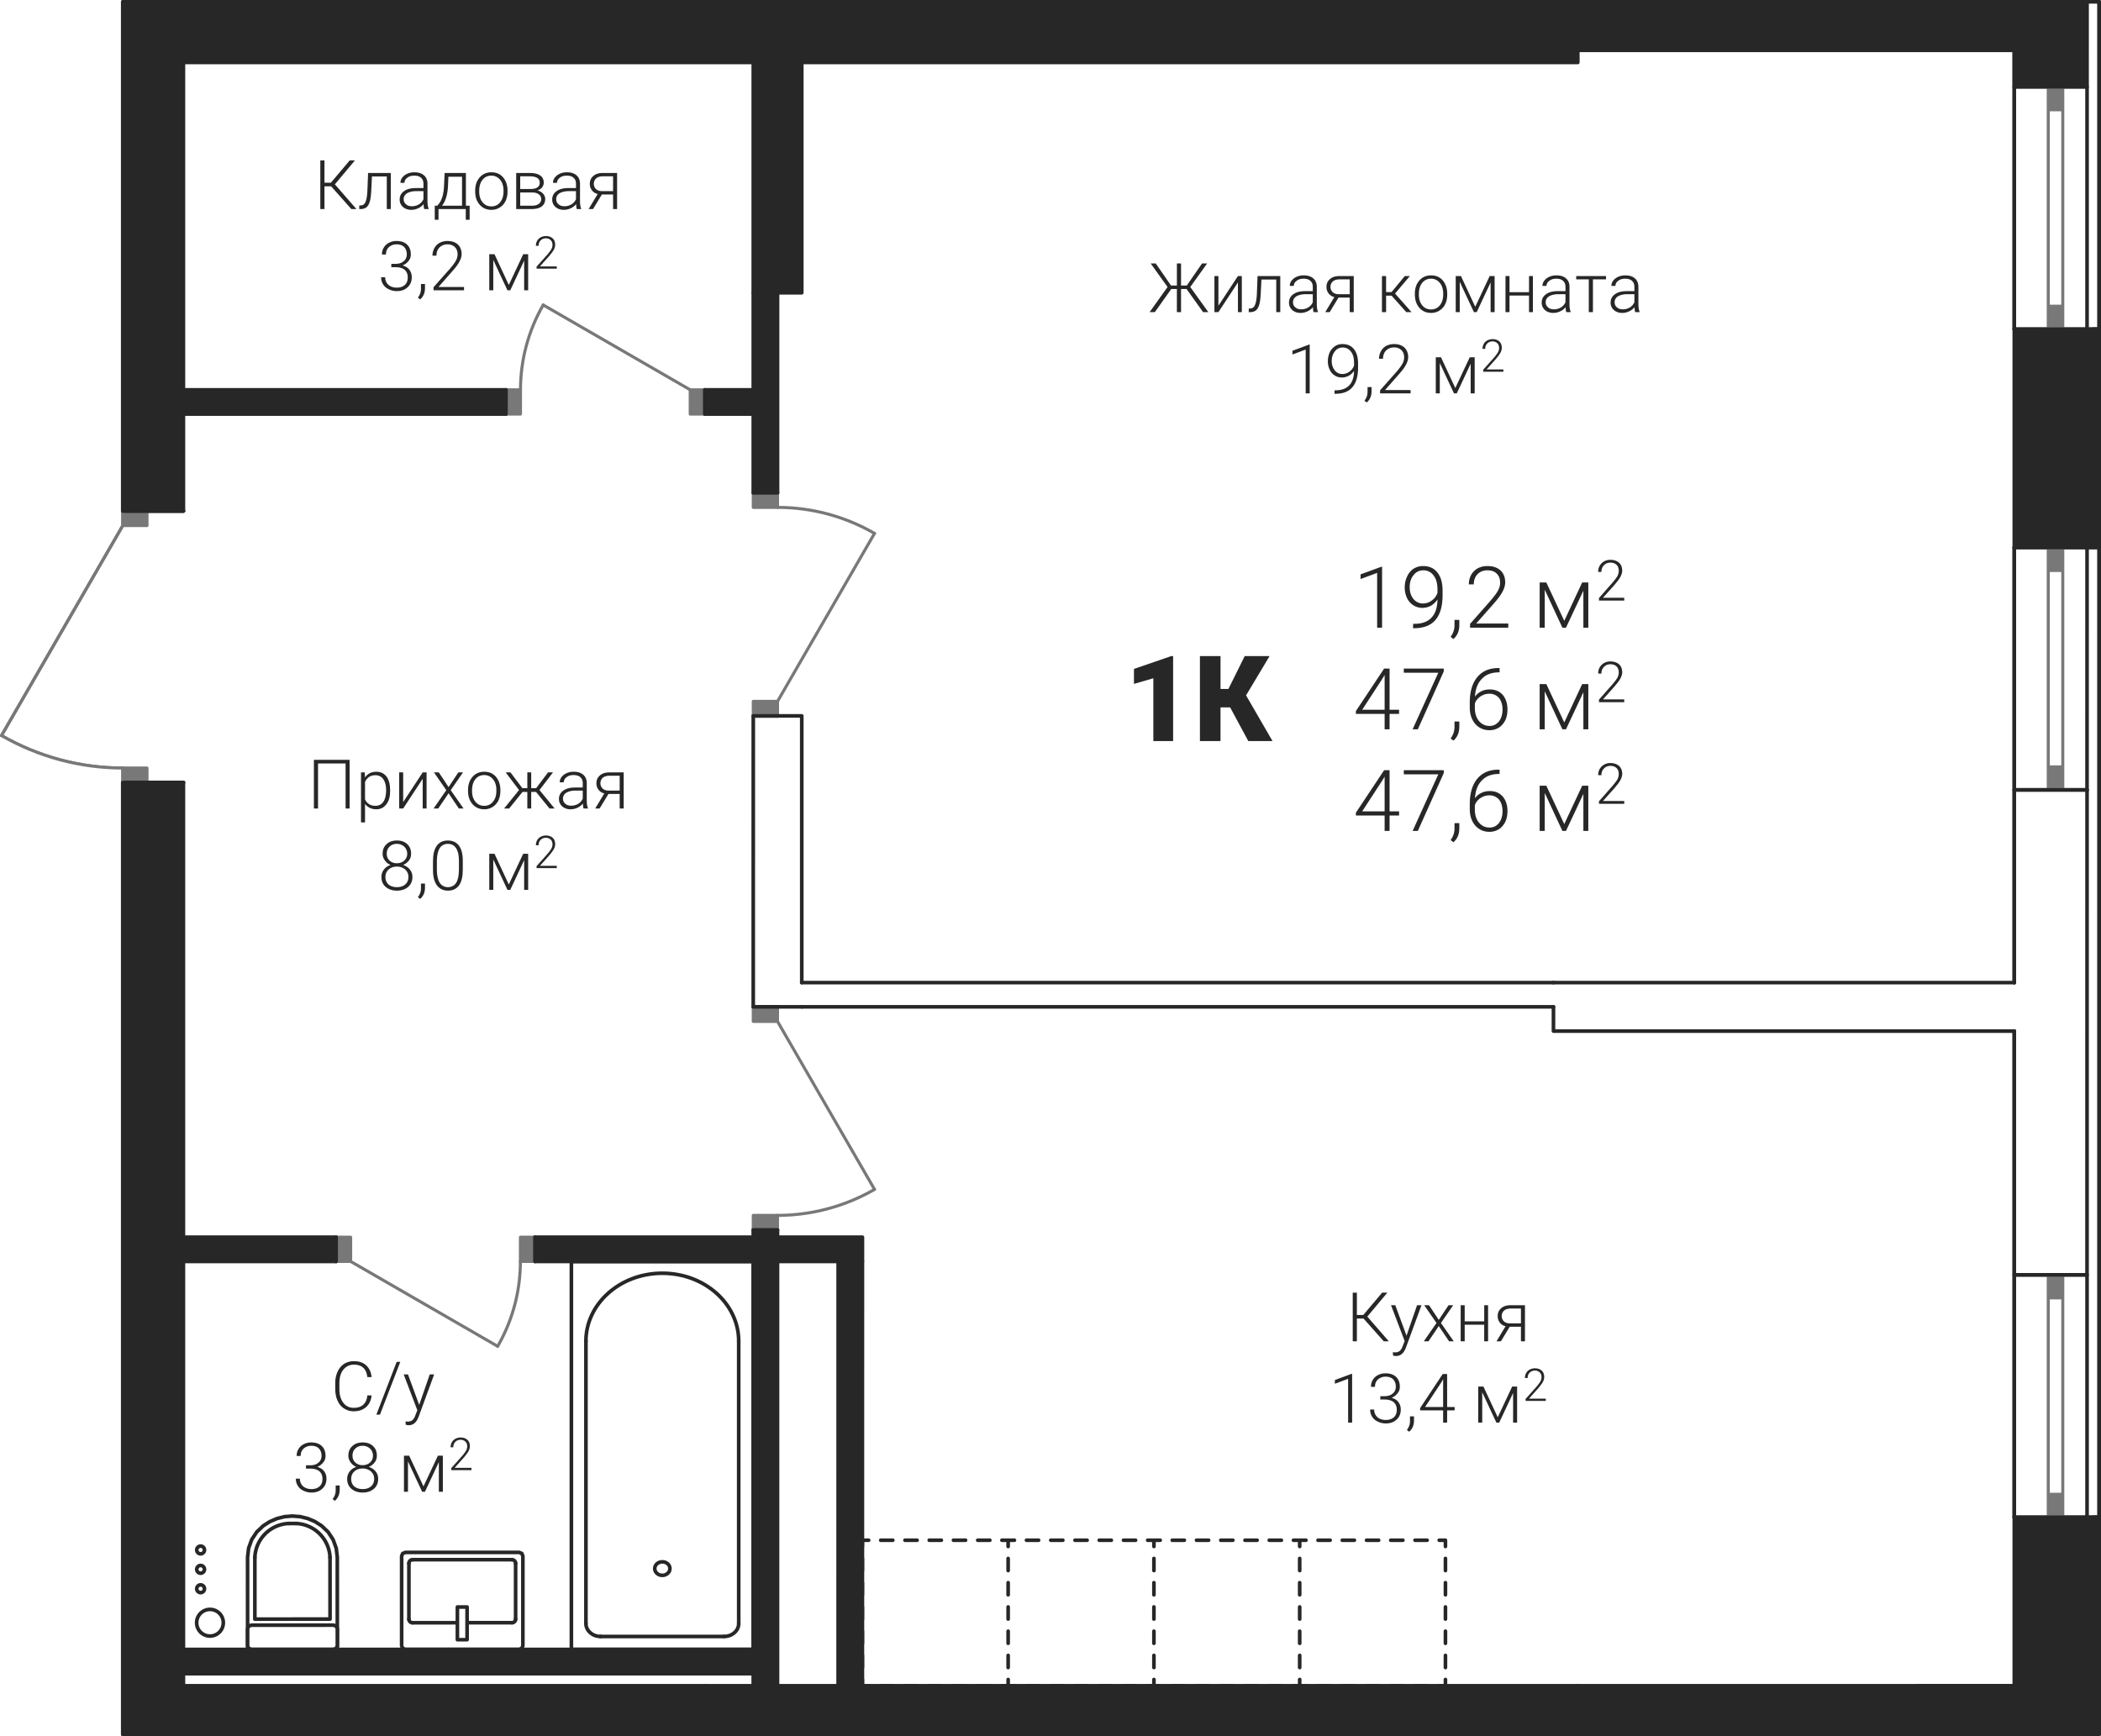 <?xml version='1.0' encoding='utf-8'?>
<ns0:svg xmlns:ns0="http://www.w3.org/2000/svg" xmlns:ns1="http://www.w3.org/1999/xlink" viewBox="0 0 245.589 202.964"><ns0:defs><ns0:clipPath id="a"><ns0:path d="M1755 1494h20v9h-20zm0 0" /></ns0:clipPath><ns0:clipPath id="b"><ns0:path d="m1687.676 1431.371 14.176-24.55v-61.231h231.023v202.539h-231.023v-112.961l-4.926-.43-4.77-1.281z" clip-rule="evenodd" /></ns0:clipPath><ns0:clipPath id="c"><ns0:path d="M1755 1534h3v3h-3zm0 0" /></ns0:clipPath><ns0:clipPath id="d"><ns0:path d="m1687.676 1431.371 14.176-24.55v-61.231h231.023v202.539h-231.023v-112.961l-4.926-.43-4.77-1.281z" clip-rule="evenodd" /></ns0:clipPath><ns0:clipPath id="e"><ns0:path d="M1771 1534h4v3h-4zm0 0" /></ns0:clipPath><ns0:clipPath id="f"><ns0:path d="m1687.676 1431.371 14.176-24.55v-61.231h231.023v202.539h-231.023v-112.961l-4.926-.43-4.77-1.281z" clip-rule="evenodd" /></ns0:clipPath><ns0:clipPath id="g"><ns0:path d="M1763 1527h4v3h-4zm0 0" /></ns0:clipPath><ns0:clipPath id="h"><ns0:path d="m1687.676 1431.371 14.176-24.55v-61.231h231.023v202.539h-231.023v-112.961l-4.926-.43-4.77-1.281z" clip-rule="evenodd" /></ns0:clipPath><ns0:clipPath id="i"><ns0:path d="M1747 1534h1v2h-1zm0 0" /></ns0:clipPath><ns0:clipPath id="j"><ns0:path d="m1687.676 1431.371 14.176-24.55v-61.231h231.023v202.539h-231.023v-112.961l-4.926-.43-4.77-1.281z" clip-rule="evenodd" /></ns0:clipPath><ns0:clipPath id="k"><ns0:path d="M1747 1527h1v2h-1zm0 0" /></ns0:clipPath><ns0:clipPath id="l"><ns0:path d="m1687.676 1431.371 14.176-24.55v-61.231h231.023v202.539h-231.023v-112.961l-4.926-.43-4.77-1.281z" clip-rule="evenodd" /></ns0:clipPath><ns0:clipPath id="m"><ns0:path d="M1735 1527h1v2h-1zm0 0" /></ns0:clipPath><ns0:clipPath id="n"><ns0:path d="m1687.676 1431.371 14.176-24.55v-61.231h231.023v202.539h-231.023v-112.961l-4.926-.43-4.77-1.281z" clip-rule="evenodd" /></ns0:clipPath><ns0:clipPath id="o"><ns0:path d="M1735 1534h1v2h-1zm0 0" /></ns0:clipPath><ns0:clipPath id="p"><ns0:path d="m1687.676 1431.371 14.176-24.55v-61.231h231.023v202.539h-231.023v-112.961l-4.926-.43-4.77-1.281z" clip-rule="evenodd" /></ns0:clipPath><ns0:clipPath id="q"><ns0:path d="M1717 1523h5v5h-5zm0 0" /></ns0:clipPath><ns0:clipPath id="r"><ns0:path d="m1687.676 1431.371 14.176-24.55v-61.231h231.023v202.539h-231.023v-112.961l-4.926-.43-4.77-1.281z" clip-rule="evenodd" /></ns0:clipPath><ns0:clipPath id="s"><ns0:path d="M1721 1523h6v5h-6zm0 0" /></ns0:clipPath><ns0:clipPath id="t"><ns0:path d="m1687.676 1431.371 14.176-24.55v-61.231h231.023v202.539h-231.023v-112.961l-4.926-.43-4.77-1.281z" clip-rule="evenodd" /></ns0:clipPath><ns0:clipPath id="u"><ns0:path d="M1745 1492h4v11h-4zm0 0" /></ns0:clipPath><ns0:clipPath id="v"><ns0:path d="m1687.676 1431.371 14.176-24.55v-61.231h231.023v202.539h-231.023v-112.961l-4.926-.43-4.77-1.281z" clip-rule="evenodd" /></ns0:clipPath><ns0:clipPath id="w"><ns0:path d="M1778 1484h12v4h-12zm0 0" /></ns0:clipPath><ns0:clipPath id="x"><ns0:path d="m1687.676 1431.371 14.176-24.55v-61.231h231.023v202.539h-231.023v-112.961l-4.926-.43-4.77-1.281z" clip-rule="evenodd" /></ns0:clipPath><ns0:clipPath id="y"><ns0:path d="M1778 1404h12v4h-12zm0 0" /></ns0:clipPath><ns0:clipPath id="z"><ns0:path d="m1687.676 1431.371 14.176-24.55v-61.231h231.023v202.539h-231.023v-112.961l-4.926-.43-4.77-1.281z" clip-rule="evenodd" /></ns0:clipPath><ns0:clipPath id="A"><ns0:path d="M1748 1380h4v12h-4zm0 0" /></ns0:clipPath><ns0:clipPath id="B"><ns0:path d="m1687.676 1431.371 14.176-24.55v-61.231h231.023v202.539h-231.023v-112.961l-4.926-.43-4.77-1.281z" clip-rule="evenodd" /></ns0:clipPath><ns0:clipPath id="C"><ns0:path d="M1710 1533h4v4h-4zm0 0" /></ns0:clipPath><ns0:clipPath id="D"><ns0:path d="m1687.676 1431.371 14.176-24.55v-61.231h231.023v202.539h-231.023v-112.961l-4.926-.43-4.77-1.281z" clip-rule="evenodd" /></ns0:clipPath><ns0:clipPath id="E"><ns0:path d="M1710 1530h2v2h-2zm0 0" /></ns0:clipPath><ns0:clipPath id="F"><ns0:path d="m1687.676 1431.371 14.176-24.55v-61.231h231.023v202.539h-231.023v-112.961l-4.926-.43-4.77-1.281z" clip-rule="evenodd" /></ns0:clipPath><ns0:clipPath id="G"><ns0:path d="M1710 1528h2v2h-2zm0 0" /></ns0:clipPath><ns0:clipPath id="H"><ns0:path d="m1687.676 1431.371 14.176-24.55v-61.231h231.023v202.539h-231.023v-112.961l-4.926-.43-4.77-1.281z" clip-rule="evenodd" /></ns0:clipPath><ns0:clipPath id="I"><ns0:path d="M1710 1525h2v3h-2zm0 0" /></ns0:clipPath><ns0:clipPath id="J"><ns0:path d="m1687.676 1431.371 14.176-24.55v-61.231h231.023v202.539h-231.023v-112.961l-4.926-.43-4.77-1.281z" clip-rule="evenodd" /></ns0:clipPath><ns0:clipPath id="K"><ns0:path d="M1821 1376h26v6h-26zm0 0" /></ns0:clipPath><ns0:clipPath id="L"><ns0:path d="m1687.676 1431.371 14.176-24.55v-61.231h231.023v202.539h-231.023v-112.961l-4.926-.43-4.77-1.281z" clip-rule="evenodd" /></ns0:clipPath><ns0:clipPath id="S"><ns0:path d="M1849 1377h31v5h-31zm0 0" /></ns0:clipPath><ns0:clipPath id="T"><ns0:path d="m1687.676 1431.371 14.176-24.55v-61.231h231.023v202.539h-231.023v-112.961l-4.926-.43-4.77-1.281z" clip-rule="evenodd" /></ns0:clipPath><ns0:clipPath id="Z"><ns0:path d="M1838 1385h15v8h-15zm0 0" /></ns0:clipPath><ns0:clipPath id="aa"><ns0:path d="m1687.676 1431.371 14.176-24.55v-61.231h231.023v202.539h-231.023v-112.961l-4.926-.43-4.77-1.281z" clip-rule="evenodd" /></ns0:clipPath><ns0:clipPath id="af"><ns0:path d="M1852 1391h1v1h-1zm0 0" /></ns0:clipPath><ns0:clipPath id="ag"><ns0:path d="m1687.676 1431.371 14.176-24.55v-61.231h231.023v202.539h-231.023v-112.961l-4.926-.43-4.77-1.281z" clip-rule="evenodd" /></ns0:clipPath><ns0:clipPath id="ah"><ns0:path d="M1855 1387h5v5h-5zm0 0" /></ns0:clipPath><ns0:clipPath id="ai"><ns0:path d="m1687.676 1431.371 14.176-24.55v-61.231h231.023v202.539h-231.023v-112.961l-4.926-.43-4.77-1.281z" clip-rule="evenodd" /></ns0:clipPath><ns0:clipPath id="aj"><ns0:path d="M1860 1385h4v4h-4zm0 0" /></ns0:clipPath><ns0:clipPath id="ak"><ns0:path d="m1687.676 1431.371 14.176-24.55v-61.231h231.023v202.539h-231.023v-112.961l-4.926-.43-4.77-1.281z" clip-rule="evenodd" /></ns0:clipPath><ns0:clipPath id="am"><ns0:path d="M1845 1496h21v8h-21zm0 0" /></ns0:clipPath><ns0:clipPath id="an"><ns0:path d="m1687.676 1431.371 14.176-24.55v-61.231h231.023v202.539h-231.023v-112.961l-4.926-.43-4.77-1.281z" clip-rule="evenodd" /></ns0:clipPath><ns0:clipPath id="ar"><ns0:path d="M1843 1505h15v8h-15zm0 0" /></ns0:clipPath><ns0:clipPath id="as"><ns0:path d="m1687.676 1431.371 14.176-24.55v-61.231h231.023v202.539h-231.023v-112.961l-4.926-.43-4.77-1.281z" clip-rule="evenodd" /></ns0:clipPath><ns0:clipPath id="av"><ns0:path d="M1857 1511h1v1h-1zm0 0" /></ns0:clipPath><ns0:clipPath id="aw"><ns0:path d="m1687.676 1431.371 14.176-24.55v-61.231h231.023v202.539h-231.023v-112.961l-4.926-.43-4.77-1.281z" clip-rule="evenodd" /></ns0:clipPath><ns0:clipPath id="ax"><ns0:path d="M1860 1507h5v5h-5zm0 0" /></ns0:clipPath><ns0:clipPath id="ay"><ns0:path d="m1687.676 1431.371 14.176-24.55v-61.231h231.023v202.539h-231.023v-112.961l-4.926-.43-4.77-1.281z" clip-rule="evenodd" /></ns0:clipPath><ns0:clipPath id="az"><ns0:path d="M1865 1505h4v5h-4zm0 0" /></ns0:clipPath><ns0:clipPath id="aA"><ns0:path d="m1687.676 1431.371 14.176-24.55v-61.231h231.023v202.539h-231.023v-112.961l-4.926-.43-4.77-1.281z" clip-rule="evenodd" /></ns0:clipPath><ns0:clipPath id="aB"><ns0:path d="M1724 1434h37v8h-37zm0 0" /></ns0:clipPath><ns0:clipPath id="aC"><ns0:path d="m1687.676 1431.371 14.176-24.55v-61.231h231.023v202.539h-231.023v-112.961l-4.926-.43-4.77-1.281z" clip-rule="evenodd" /></ns0:clipPath><ns0:clipPath id="aG"><ns0:path d="M1732 1443h10v8h-10zm0 0" /></ns0:clipPath><ns0:clipPath id="aH"><ns0:path d="m1687.676 1431.371 14.176-24.55v-61.231h231.023v202.539h-231.023v-112.961l-4.926-.43-4.77-1.281z" clip-rule="evenodd" /></ns0:clipPath><ns0:clipPath id="aK"><ns0:path d="M1742 1449h1v1h-1zm0 0" /></ns0:clipPath><ns0:clipPath id="aL"><ns0:path d="m1687.676 1431.371 14.176-24.55v-61.231h231.023v202.539h-231.023v-112.961l-4.926-.43-4.77-1.281z" clip-rule="evenodd" /></ns0:clipPath><ns0:clipPath id="aM"><ns0:path d="M1744 1445h6v5h-6zm0 0" /></ns0:clipPath><ns0:clipPath id="aN"><ns0:path d="m1687.676 1431.371 14.176-24.55v-61.231h231.023v202.539h-231.023v-112.961l-4.926-.43-4.77-1.281z" clip-rule="evenodd" /></ns0:clipPath><ns0:clipPath id="aO"><ns0:path d="M1750 1443h3v4h-3zm0 0" /></ns0:clipPath><ns0:clipPath id="aP"><ns0:path d="m1687.676 1431.371 14.176-24.55v-61.231h231.023v202.539h-231.023v-112.961l-4.926-.43-4.77-1.281z" clip-rule="evenodd" /></ns0:clipPath><ns0:clipPath id="aQ"><ns0:path d="M1726 1504h13v8h-13zm0 0" /></ns0:clipPath><ns0:clipPath id="aR"><ns0:path d="m1687.676 1431.371 14.176-24.55v-61.231h231.023v202.539h-231.023v-112.961l-4.926-.43-4.77-1.281z" clip-rule="evenodd" /></ns0:clipPath><ns0:clipPath id="aU"><ns0:path d="M1722 1514h10v7h-10zm0 0" /></ns0:clipPath><ns0:clipPath id="aV"><ns0:path d="m1687.676 1431.371 14.176-24.55v-61.231h231.023v202.539h-231.023v-112.961l-4.926-.43-4.77-1.281z" clip-rule="evenodd" /></ns0:clipPath><ns0:clipPath id="aW"><ns0:path d="M1732 1519h1v1h-1zm0 0" /></ns0:clipPath><ns0:clipPath id="aX"><ns0:path d="m1687.676 1431.371 14.176-24.55v-61.231h231.023v202.539h-231.023v-112.961l-4.926-.43-4.77-1.281z" clip-rule="evenodd" /></ns0:clipPath><ns0:clipPath id="aY"><ns0:path d="M1734 1515h6v5h-6zm0 0" /></ns0:clipPath><ns0:clipPath id="aZ"><ns0:path d="m1687.676 1431.371 14.176-24.55v-61.231h231.023v202.539h-231.023v-112.961l-4.926-.43-4.77-1.281z" clip-rule="evenodd" /></ns0:clipPath><ns0:clipPath id="ba"><ns0:path d="M1740 1513h3v5h-3zm0 0" /></ns0:clipPath><ns0:clipPath id="bb"><ns0:path d="m1687.676 1431.371 14.176-24.55v-61.231h231.023v202.539h-231.023v-112.961l-4.926-.43-4.77-1.281z" clip-rule="evenodd" /></ns0:clipPath><ns0:clipPath id="bc"><ns0:path d="M1724 1364h36v8h-36zm0 0" /></ns0:clipPath><ns0:clipPath id="bd"><ns0:path d="m1687.676 1431.371 14.176-24.55v-61.231h231.023v202.539h-231.023v-112.961l-4.926-.43-4.77-1.281z" clip-rule="evenodd" /></ns0:clipPath><ns0:clipPath id="bg"><ns0:path d="M1732 1373h10v8h-10zm0 0" /></ns0:clipPath><ns0:clipPath id="bh"><ns0:path d="m1687.676 1431.371 14.176-24.55v-61.231h231.023v202.539h-231.023v-112.961l-4.926-.43-4.77-1.281z" clip-rule="evenodd" /></ns0:clipPath><ns0:clipPath id="bi"><ns0:path d="M1742 1379h1v1h-1zm0 0" /></ns0:clipPath><ns0:clipPath id="bj"><ns0:path d="m1687.676 1431.371 14.176-24.55v-61.231h231.023v202.539h-231.023v-112.961l-4.926-.43-4.77-1.281z" clip-rule="evenodd" /></ns0:clipPath><ns0:clipPath id="bk"><ns0:path d="M1744 1375h6v5h-6zm0 0" /></ns0:clipPath><ns0:clipPath id="bl"><ns0:path d="m1687.676 1431.371 14.176-24.55v-61.231h231.023v202.539h-231.023v-112.961l-4.926-.43-4.77-1.281z" clip-rule="evenodd" /></ns0:clipPath><ns0:clipPath id="bm"><ns0:path d="M1750 1372h3v5h-3zm0 0" /></ns0:clipPath><ns0:clipPath id="bn"><ns0:path d="m1687.676 1431.371 14.176-24.55v-61.231h231.023v202.539h-231.023v-112.961l-4.926-.43-4.77-1.281z" clip-rule="evenodd" /></ns0:clipPath><ns0:clipPath id="bo"><ns0:path d="M1846 1411h4v8h-4zm0 0" /></ns0:clipPath><ns0:clipPath id="bp"><ns0:path d="m1687.676 1431.371 14.176-24.55v-61.231h231.023v202.539h-231.023v-112.961l-4.926-.43-4.77-1.281z" clip-rule="evenodd" /></ns0:clipPath><ns0:clipPath id="br"><ns0:path d="M1851 1411h6v8h-6zm0 0" /></ns0:clipPath><ns0:clipPath id="bs"><ns0:path d="m1687.676 1431.371 14.176-24.55v-61.231h231.023v202.539h-231.023v-112.961l-4.926-.43-4.77-1.281z" clip-rule="evenodd" /></ns0:clipPath><ns0:clipPath id="bu"><ns0:path d="M1857 1417h2v4h-2zm0 0" /></ns0:clipPath><ns0:clipPath id="bv"><ns0:path d="m1687.676 1431.371 14.176-24.55v-61.231h231.023v202.539h-231.023v-112.961l-4.926-.43-4.77-1.281z" clip-rule="evenodd" /></ns0:clipPath><ns0:clipPath id="bx"><ns0:path d="M1859 1411h5v8h-5zm0 0" /></ns0:clipPath><ns0:clipPath id="by"><ns0:path d="m1687.676 1431.371 14.176-24.55v-61.231h231.023v202.539h-231.023v-112.961l-4.926-.43-4.77-1.281z" clip-rule="evenodd" /></ns0:clipPath><ns0:clipPath id="bA"><ns0:path d="M1864 1418h1v1h-1zm0 0" /></ns0:clipPath><ns0:clipPath id="bB"><ns0:path d="m1687.676 1431.371 14.176-24.55v-61.231h231.023v202.539h-231.023v-112.961l-4.926-.43-4.77-1.281z" clip-rule="evenodd" /></ns0:clipPath><ns0:clipPath id="bD"><ns0:path d="M1867 1413h7v6h-7zm0 0" /></ns0:clipPath><ns0:clipPath id="bE"><ns0:path d="m1687.676 1431.371 14.176-24.55v-61.231h231.023v202.539h-231.023v-112.961l-4.926-.43-4.77-1.281z" clip-rule="evenodd" /></ns0:clipPath><ns0:clipPath id="bG"><ns0:path d="M1874 1410h4v6h-4zm0 0" /></ns0:clipPath><ns0:clipPath id="bH"><ns0:path d="m1687.676 1431.371 14.176-24.55v-61.231h231.023v202.539h-231.023v-112.961l-4.926-.43-4.77-1.281z" clip-rule="evenodd" /></ns0:clipPath><ns0:clipPath id="bJ"><ns0:path d="M1845 1423h7v8h-7zm0 0" /></ns0:clipPath><ns0:clipPath id="bK"><ns0:path d="m1687.676 1431.371 14.176-24.55v-61.231h231.023v202.539h-231.023v-112.961l-4.926-.43-4.77-1.281z" clip-rule="evenodd" /></ns0:clipPath><ns0:clipPath id="bM"><ns0:path d="M1851 1423h6v8h-6zm0 0" /></ns0:clipPath><ns0:clipPath id="bN"><ns0:path d="m1687.676 1431.371 14.176-24.55v-61.231h231.023v202.539h-231.023v-112.961l-4.926-.43-4.77-1.281z" clip-rule="evenodd" /></ns0:clipPath><ns0:clipPath id="bP"><ns0:path d="M1857 1429h2v3h-2zm0 0" /></ns0:clipPath><ns0:clipPath id="bQ"><ns0:path d="m1687.676 1431.371 14.176-24.55v-61.231h231.023v202.539h-231.023v-112.961l-4.926-.43-4.77-1.281z" clip-rule="evenodd" /></ns0:clipPath><ns0:clipPath id="bR"><ns0:path d="M1859 1423h5v8h-5zm0 0" /></ns0:clipPath><ns0:clipPath id="bS"><ns0:path d="m1687.676 1431.371 14.176-24.55v-61.231h231.023v202.539h-231.023v-112.961l-4.926-.43-4.77-1.281z" clip-rule="evenodd" /></ns0:clipPath><ns0:clipPath id="bU"><ns0:path d="M1864 1430h1v1h-1zm0 0" /></ns0:clipPath><ns0:clipPath id="bV"><ns0:path d="m1687.676 1431.371 14.176-24.55v-61.231h231.023v202.539h-231.023v-112.961l-4.926-.43-4.77-1.281z" clip-rule="evenodd" /></ns0:clipPath><ns0:clipPath id="bW"><ns0:path d="M1867 1425h7v6h-7zm0 0" /></ns0:clipPath><ns0:clipPath id="bX"><ns0:path d="m1687.676 1431.371 14.176-24.55v-61.231h231.023v202.539h-231.023v-112.961l-4.926-.43-4.77-1.281z" clip-rule="evenodd" /></ns0:clipPath><ns0:clipPath id="bY"><ns0:path d="M1874 1422h4v6h-4zm0 0" /></ns0:clipPath><ns0:clipPath id="bZ"><ns0:path d="m1687.676 1431.371 14.176-24.55v-61.231h231.023v202.539h-231.023v-112.961l-4.926-.43-4.77-1.281z" clip-rule="evenodd" /></ns0:clipPath><ns0:clipPath id="ca"><ns0:path d="M1845 1435h7v8h-7zm0 0" /></ns0:clipPath><ns0:clipPath id="cb"><ns0:path d="m1687.676 1431.371 14.176-24.55v-61.231h231.023v202.539h-231.023v-112.961l-4.926-.43-4.77-1.281z" clip-rule="evenodd" /></ns0:clipPath><ns0:clipPath id="cc"><ns0:path d="M1851 1435h6v8h-6zm0 0" /></ns0:clipPath><ns0:clipPath id="cd"><ns0:path d="m1687.676 1431.371 14.176-24.55v-61.231h231.023v202.539h-231.023v-112.961l-4.926-.43-4.77-1.281z" clip-rule="evenodd" /></ns0:clipPath><ns0:clipPath id="ce"><ns0:path d="M1857 1441h2v3h-2zm0 0" /></ns0:clipPath><ns0:clipPath id="cf"><ns0:path d="m1687.676 1431.371 14.176-24.55v-61.231h231.023v202.539h-231.023v-112.961l-4.926-.43-4.77-1.281z" clip-rule="evenodd" /></ns0:clipPath><ns0:clipPath id="cg"><ns0:path d="M1859 1435h5v8h-5zm0 0" /></ns0:clipPath><ns0:clipPath id="ch"><ns0:path d="m1687.676 1431.371 14.176-24.55v-61.231h231.023v202.539h-231.023v-112.961l-4.926-.43-4.77-1.281z" clip-rule="evenodd" /></ns0:clipPath><ns0:clipPath id="ci"><ns0:path d="M1864 1442h1v1h-1zm0 0" /></ns0:clipPath><ns0:clipPath id="cj"><ns0:path d="m1687.676 1431.371 14.176-24.55v-61.231h231.023v202.539h-231.023v-112.961l-4.926-.43-4.77-1.281z" clip-rule="evenodd" /></ns0:clipPath><ns0:clipPath id="ck"><ns0:path d="M1867 1437h7v6h-7zm0 0" /></ns0:clipPath><ns0:clipPath id="cl"><ns0:path d="m1687.676 1431.371 14.176-24.55v-61.231h231.023v202.539h-231.023v-112.961l-4.926-.43-4.77-1.281z" clip-rule="evenodd" /></ns0:clipPath><ns0:clipPath id="cm"><ns0:path d="M1874 1434h4v6h-4zm0 0" /></ns0:clipPath><ns0:clipPath id="cn"><ns0:path d="m1687.676 1431.371 14.176-24.55v-61.231h231.023v202.539h-231.023v-112.961l-4.926-.43-4.77-1.281z" clip-rule="evenodd" /></ns0:clipPath><ns0:clipPath id="co"><ns0:path d="M1820 1422h5v11h-5zm0 0" /></ns0:clipPath><ns0:clipPath id="cp"><ns0:path d="m1687.676 1431.371 14.176-24.55v-61.231h231.023v202.539h-231.023v-112.961l-4.926-.43-4.77-1.281z" clip-rule="evenodd" /></ns0:clipPath><ns0:clipPath id="cr"><ns0:path d="M1827 1422h10v11h-10zm0 0" /></ns0:clipPath><ns0:clipPath id="cs"><ns0:path d="m1687.676 1431.371 14.176-24.55v-61.231h231.023v202.539h-231.023v-112.961l-4.926-.43-4.77-1.281z" clip-rule="evenodd" /></ns0:clipPath><ns0:clipPath id="cu"><ns0:path d="M1687 1431h16v5h-16zm0 0" /></ns0:clipPath><ns0:clipPath id="cv"><ns0:path d="m1687.676 1431.371 14.176-24.55v-61.231h231.023v202.539h-231.023v-112.961l-4.926-.43-4.77-1.281z" clip-rule="evenodd" /></ns0:clipPath><ns0:path id="M" d="M4.406-2.703h-.64V0H3.28v-2.703h-.656L.703 0h-.61l2.095-2.937-1.97-2.75h.595l1.78 2.578h.688v-2.578h.485v2.578h.672l1.78-2.578h.595l-1.97 2.75L6.954 0h-.61Zm0 0" /><ns0:path id="N" d="M3.39-4.219h.454V0H3.39v-3.469L1.109 0H.641v-4.219h.468V-.75Zm0 0" /><ns0:path id="O" d="M3.86-4.219V0h-.47v-3.812H1.657l-.078 1.578c-.031.593-.078 1.03-.172 1.343s-.218.532-.375.672C.86-.079.625 0 .344 0H.172v-.406l.14-.016a.585.585 0 0 0 .579-.39q.188-.375.234-1.36l.078-2.047Zm0 0" /><ns0:path id="P" d="M3.266 0c-.047-.125-.063-.328-.079-.578a1.7 1.7 0 0 1-.624.484 1.9 1.9 0 0 1-.813.188c-.406 0-.734-.125-.984-.344a1.13 1.13 0 0 1-.375-.86q0-.632.515-.984c.328-.25.813-.36 1.422-.36h.844v-.483c0-.297-.078-.532-.266-.704-.187-.187-.469-.265-.812-.265-.328 0-.61.078-.813.25-.218.156-.328.36-.328.594H.484c0-.344.157-.626.47-.876.312-.234.702-.359 1.155-.359.47 0 .844.11 1.11.344.281.234.422.562.422 1v2c0 .406.046.703.14.906V0ZM1.813-.328c.312 0 .593-.078.828-.219.25-.156.422-.36.53-.61v-.937h-.827c-.469 0-.828.094-1.094.25-.266.172-.39.407-.39.688 0 .234.078.437.265.593.172.157.39.235.688.235m0 0" /><ns0:path id="Q" d="M3.688-4.219V0h-.47v-1.703H1.907L.875 0H.359l1.063-1.766a1.1 1.1 0 0 1-.672-.421 1.2 1.2 0 0 1-.25-.766c0-.39.14-.688.422-.922.265-.234.64-.344 1.11-.344ZM.967-2.953c0 .25.095.453.25.61.157.155.376.234.657.25h1.344v-1.735H2.03c-.328 0-.594.078-.781.234a.85.85 0 0 0-.281.64m0 0" /><ns0:path id="U" d="M1.75-1.922h-.64V0H.624v-4.219h.484v1.875h.641l1.547-1.875h.594L2.156-2.172 4.078 0h-.61Zm0 0" /><ns0:path id="V" d="M.344-2.172c0-.406.078-.765.234-1.094.172-.328.39-.578.672-.765.281-.172.61-.266.984-.266.563 0 1.016.188 1.36.578.344.406.531.922.531 1.578v.094c0 .422-.078.781-.234 1.11a1.76 1.76 0 0 1-.672.75q-.422.28-.985.28C1.688.094 1.22-.108.875-.5.515-.906.344-1.422.344-2.078Zm.469.125c0 .516.125.922.39 1.25.266.328.61.485 1.031.485.422 0 .766-.157 1.032-.485.265-.328.39-.75.39-1.281v-.094a2.3 2.3 0 0 0-.172-.89 1.57 1.57 0 0 0-.515-.626 1.27 1.27 0 0 0-.735-.218c-.421 0-.765.156-1.03.484-.266.328-.391.766-.391 1.297Zm0 0" /><ns0:path id="W" d="m2.938-.625 1.687-3.594h.578V0h-.469v-3.469L3.11 0h-.328L1.125-3.547V0H.656v-4.219h.61zm0 0" /><ns0:path id="X" d="M3.844 0H3.39v-1.937H1.109V0H.641v-4.219h.468v1.89h2.282v-1.89h.453Zm0 0" /><ns0:path id="Y" d="M3.64-3.828H2.11V0h-.485v-3.828H.156v-.39h3.485zm0 0" /><ns0:path id="ab" d="M2.703 0h-.469v-5.125l-1.546.578v-.437l1.937-.72h.078zm0 0" /><ns0:path id="ac" d="M3.453-2.625c-.172.234-.375.438-.625.563-.25.14-.515.203-.797.203-.328 0-.61-.079-.86-.25-.25-.157-.437-.391-.577-.688a2.25 2.25 0 0 1-.203-.969c0-.375.078-.718.218-1.03.141-.298.344-.532.61-.72.25-.171.547-.25.89-.25.579 0 1.016.204 1.329.594.328.406.484.969.484 1.703v.422c0 1.031-.219 1.813-.656 2.313-.438.53-1.11.78-2.016.78h-.078v-.405h.172C2.016-.375 2.53-.562 2.89-.937q.539-.563.562-1.688m-1.375.36q.47 0 .844-.282c.25-.187.437-.422.531-.719v-.265c0-.578-.11-1.031-.36-1.344a1.14 1.14 0 0 0-.968-.484c-.375 0-.687.14-.922.453-.234.297-.36.672-.36 1.125 0 .422.126.797.345 1.078.234.297.53.437.89.437m0 0" /><ns0:path id="ad" d="M.5 1.063.234.859C.47.547.594.22.594-.125v-.61h.469v.5c0 .532-.188.97-.563 1.297m0 0" /><ns0:path id="ae" d="M4.094 0H.53v-.36l1.953-2.202c.313-.376.547-.688.672-.922a1.6 1.6 0 0 0 .188-.72c0-.359-.11-.64-.313-.843-.219-.219-.515-.328-.875-.328-.39 0-.687.14-.937.375-.235.25-.344.563-.344.953H.406c0-.328.078-.61.219-.875.14-.266.344-.469.61-.625a1.96 1.96 0 0 1 .921-.219c.516 0 .922.141 1.219.407.281.28.438.64.438 1.125 0 .265-.079.547-.25.859-.157.328-.454.719-.876 1.188L1.11-.391h2.985Zm0 0" /><ns0:path id="ao" d="M2-2.656h-.781V0H.734v-5.687h.485v2.609h.75l2.203-2.61h.61L2.437-2.89 4.953 0H4.36zm0 0" /><ns0:path id="ap" d="M1.938-.656 3.172-4.22h.515L1.876.72l-.094.219c-.234.515-.593.78-1.062.78a1 1 0 0 1-.36-.062l-.015-.39.25.03c.219 0 .422-.062.547-.171.14-.11.265-.312.359-.594L1.72-.03.125-4.22h.5zm0 0" /><ns0:path id="aq" d="m1.938-2.5 1.14-1.719h.547L2.188-2.14 3.688 0H3.14L1.938-1.781.734 0H.188l1.484-2.14L.234-4.22h.563zm0 0" /><ns0:path id="at" d="M1.563-3.094h.5c.25 0 .5-.047.703-.14.187-.11.343-.235.453-.391.094-.172.156-.36.156-.578 0-.36-.11-.64-.312-.86-.204-.203-.5-.312-.891-.312-.36 0-.656.125-.89.328-.235.219-.344.5-.344.86h-.47c0-.297.063-.579.22-.813.14-.25.359-.437.609-.562a1.85 1.85 0 0 1 .875-.204c.531 0 .937.141 1.234.422s.438.672.438 1.157c0 .28-.078.53-.266.75a1.6 1.6 0 0 1-.703.53c.344.095.625.266.797.5.187.25.281.532.281.876 0 .484-.156.875-.484 1.172-.313.297-.735.453-1.266.453-.344 0-.656-.078-.937-.219a1.45 1.45 0 0 1-.657-.562 1.5 1.5 0 0 1-.234-.844h.469q0 .54.375.89c.265.22.578.329.984.329.39 0 .719-.11.938-.313.234-.203.343-.5.343-.89 0-.391-.125-.673-.375-.891-.234-.188-.593-.297-1.062-.297h-.485Zm0 0" /><ns0:path id="au" d="M3.406-1.828h.875v.39h-.875V0h-.469v-1.437H.25v-.266l2.64-3.984h.516Zm-2.578 0h2.11v-3.25l-.204.36Zm0 0" /><ns0:path id="aD" d="M4.906 0h-.468v-5.266h-3.22V0H.735v-5.687h4.172Zm0 0" /><ns0:path id="aE" d="M4-2.062C4-1.406 3.86-.875 3.563-.5c-.297.39-.672.594-1.172.594-.578 0-1.016-.219-1.328-.625v2.156h-.47v-5.844h.438l.032.594c.296-.453.75-.672 1.328-.672.5 0 .89.188 1.187.563.281.39.422.922.422 1.609Zm-.469-.079c0-.546-.11-.968-.328-1.28s-.531-.47-.922-.47c-.297 0-.531.063-.75.204-.187.14-.36.328-.468.593v2.031c.109.25.28.438.484.563s.453.188.734.188c.406 0 .703-.157.922-.47q.328-.468.328-1.359m0 0" /><ns0:path id="aF" d="M3.828-1.937h-.562V0h-.453v-1.937H2.25L.688 0H.094l1.75-2.156L.28-4.22h.563l1.39 1.844h.579V-4.22h.453v1.844h.578l1.39-1.844h.579L4.234-2.156 6 0h-.594Zm0 0" /><ns0:path id="aI" d="M3.875-4.219c0 .297-.078.563-.25.782a1.67 1.67 0 0 1-.687.53c.328.11.593.282.796.532s.297.547.297.875c0 .484-.172.875-.5 1.156-.328.282-.765.438-1.312.438S1.234-.062.906-.344c-.328-.281-.5-.672-.5-1.156 0-.328.094-.61.297-.875.188-.25.438-.422.781-.531a1.44 1.44 0 0 1-.671-.531 1.24 1.24 0 0 1-.266-.782c0-.484.156-.843.469-1.125.297-.281.703-.422 1.203-.422s.906.141 1.203.422c.312.282.453.657.453 1.125M3.563-1.5c0-.36-.126-.64-.376-.875a1.47 1.47 0 0 0-.968-.344c-.39 0-.719.11-.969.344-.25.219-.375.516-.375.875 0 .36.125.656.36.875.25.203.577.313.984.313.406 0 .734-.11.969-.313.25-.219.374-.516.374-.875m-.141-2.719c0-.328-.125-.61-.344-.828a1.27 1.27 0 0 0-.86-.328c-.359 0-.64.11-.859.328-.218.203-.328.484-.328.828q0 .492.328.797c.22.203.5.313.86.313.344 0 .64-.11.86-.313a1.05 1.05 0 0 0 .343-.797m0 0" /><ns0:path id="aJ" d="M3.953-2.375c0 .813-.14 1.422-.437 1.844-.297.406-.72.625-1.297.625-.563 0-1-.219-1.297-.625s-.453-1-.453-1.766v-1.031c0-.797.14-1.406.437-1.813.297-.421.735-.625 1.297-.625.578 0 1 .204 1.297.594.297.406.453.984.453 1.766zM3.5-3.391c0-.656-.11-1.14-.328-1.468-.219-.344-.531-.516-.969-.516-.406 0-.734.172-.953.5-.203.328-.312.797-.328 1.438v1.124c0 .657.125 1.141.328 1.485.234.344.547.516.969.516.406 0 .734-.172.953-.5.219-.344.312-.829.328-1.485zm0 0" /><ns0:path id="aS" d="M4.75-1.766c-.062.594-.281 1.047-.656 1.375-.36.313-.844.485-1.453.485-.422 0-.782-.125-1.11-.328S.953-.75.781-1.125C.594-1.515.516-1.953.5-2.453v-.735q0-.772.281-1.359a2.14 2.14 0 0 1 .75-.906 2.2 2.2 0 0 1 1.157-.313c.609 0 1.093.172 1.437.5.36.329.563.782.625 1.36h-.5c-.11-.969-.64-1.453-1.562-1.453-.516 0-.922.203-1.235.578-.312.39-.469.922-.469 1.61v.687c0 .656.157 1.187.454 1.578.296.39.703.594 1.203.594.515 0 .89-.125 1.14-.375q.399-.352.469-1.079Zm0 0" /><ns0:path id="aT" d="M.531.484H.11l2.375-6.171h.422Zm0 0" /><ns0:path id="be" d="m.5-.39.219-.266c.328-.453.515-1.094.562-1.953l.078-1.61h2.485V-.39h.437v1.64h-.453V0H.641v1.25H.203V-.39zm.547 0H3.39v-3.391H1.797L1.75-2.687c-.047 1-.281 1.78-.703 2.296m0 0" /><ns0:path id="bf" d="M.656 0v-4.219h1.547c.547 0 .953.094 1.235.282.296.187.437.468.437.843 0 .219-.062.39-.187.563a1.2 1.2 0 0 1-.563.36c.281.046.484.171.656.358a.91.91 0 0 1 .266.641c0 .375-.14.672-.422.875C3.359-.094 2.953 0 2.469 0Zm.469-1.937v1.546h1.36c.343 0 .609-.062.796-.203a.65.65 0 0 0 .297-.578.65.65 0 0 0-.297-.562c-.187-.141-.453-.203-.797-.203Zm0-.407h1.172c.75 0 1.11-.25 1.11-.734 0-.266-.11-.453-.298-.563-.203-.125-.515-.187-.906-.187H1.125Zm0 0" /><ns0:path id="al" d="M2.703 0H.343v-.234l1.298-1.453c.203-.25.359-.454.437-.61a.96.96 0 0 0 .125-.469c0-.25-.062-.421-.203-.562a.8.8 0 0 0-.578-.219.84.84 0 0 0-.61.25c-.156.156-.234.36-.234.625H.266c0-.219.046-.406.14-.578s.235-.312.407-.406a1.3 1.3 0 0 1 .609-.156c.344 0 .61.093.812.28.188.173.282.423.282.735 0 .172-.047.375-.157.578-.109.203-.312.469-.578.781L.734-.266h1.97zm0 0" /><ns0:path id="bq" d="M3.375 0h-.578v-6.406l-1.938.718v-.546l2.438-.891h.078Zm0 0" /><ns0:path id="bt" d="M4.313-3.297a2.4 2.4 0 0 1-.766.735c-.313.156-.656.25-1.016.25-.406 0-.765-.126-1.078-.329A2.07 2.07 0 0 1 .734-3.5a2.8 2.8 0 0 1-.25-1.203c0-.484.094-.89.282-1.281.172-.391.422-.688.75-.907a2.06 2.06 0 0 1 1.125-.312c.703 0 1.265.25 1.656.75.406.5.61 1.203.61 2.125v.531c0 1.281-.282 2.25-.829 2.89s-1.375.97-2.516.97h-.109l.016-.516h.203c.844 0 1.5-.25 1.937-.719.454-.469.688-1.172.704-2.125m-1.72.469c.391 0 .75-.11 1.063-.36a1.72 1.72 0 0 0 .656-.89v-.344c0-.719-.14-1.281-.453-1.672a1.42 1.42 0 0 0-1.203-.61c-.469 0-.86.188-1.14.563-.313.375-.453.844-.453 1.407q0 .82.421 1.359c.297.36.672.547 1.11.547m0 0" /><ns0:path id="bw" d="m.625 1.328-.328-.25C.578.688.734.266.75-.156v-.75h.563v.61c0 .671-.22 1.218-.688 1.624m0 0" /><ns0:path id="bz" d="M5.125 0H.656v-.437l2.438-2.766c.406-.485.687-.86.844-1.156.156-.313.234-.594.234-.891 0-.453-.125-.797-.39-1.062-.266-.266-.626-.391-1.094-.391-.485 0-.86.156-1.157.453-.297.313-.437.703-.437 1.188H.516c0-.391.078-.75.265-1.094.172-.328.438-.578.766-.782a2.46 2.46 0 0 1 1.14-.265c.657 0 1.157.172 1.532.516.36.343.547.796.547 1.39 0 .344-.11.703-.313 1.094-.203.39-.578.89-1.094 1.469L1.375-.484h3.75zm0 0" /><ns0:path id="bF" d="M3.688-.797 5.78-5.28h.72V0h-.578v-4.328L3.89 0h-.422L1.406-4.437V0H.813v-5.281h.78zm0 0" /><ns0:path id="bL" d="M4.25-2.281h1.11v.484H4.25V0h-.578v-1.797H.312v-.328L3.61-7.094h.641Zm-3.203 0h2.625v-4.063l-.266.438zm0 0" /><ns0:path id="bO" d="M5.047-6.766 2.016 0h-.61l3-6.61H.375v-.484h4.672zm0 0" /><ns0:path id="bT" d="M4.11-7.156v.5h-.063c-.86 0-1.531.25-2 .75-.5.5-.766 1.203-.813 2.093a1.9 1.9 0 0 1 .735-.624c.312-.157.64-.22 1.015-.22.625 0 1.125.22 1.5.641.36.438.547 1 .547 1.704 0 .453-.078.874-.25 1.25-.187.359-.422.656-.75.859a2.03 2.03 0 0 1-1.093.312c-.688 0-1.235-.25-1.672-.734-.422-.5-.641-1.14-.641-1.922v-.578c0-1.281.297-2.266.875-2.969s1.406-1.062 2.453-1.062zm-1.204 3c-.39 0-.719.11-1.047.328-.312.219-.546.5-.64.844v.5q0 .914.468 1.5c.329.39.735.593 1.25.593.454 0 .813-.171 1.11-.546.266-.36.406-.813.406-1.36 0-.562-.14-1.015-.406-1.36a1.47 1.47 0 0 0-1.14-.5m0 0" /><ns0:path id="bI" d="M3.39 0H.439v-.297l1.609-1.828q.398-.468.562-.75c.094-.219.141-.406.141-.594 0-.297-.078-.531-.25-.703s-.422-.266-.719-.266c-.328 0-.578.11-.765.313-.203.203-.297.453-.297.781H.344c0-.265.047-.5.172-.719q.188-.327.515-.515.329-.188.75-.188c.422 0 .766.125 1.016.344.234.219.36.531.36.922 0 .219-.079.453-.204.719-.14.265-.39.594-.734.984L.906-.328h2.485zm0 0" /><ns0:path id="cq" d="M5.719 0H3.406v-7.344l-2.265.657v-1.75l4.359-1.5h.219zm0 0" /><ns0:path id="ct" d="M4.266-3.937H3.14V0H.734v-9.937h2.407v3.843h.922l1.906-3.843h2.906l-2.75 4.593L9.219 0H6.39Zm0 0" /></ns0:defs><ns0:path fill="#fff" fill-rule="evenodd" d="m14.353 89.79-4.926-.429-4.77-1.281-4.48-2.086 14.176-24.55V.212h231.023v202.539H14.353z" /><ns0:path fill="none" stroke="#272727" stroke-linecap="round" stroke-linejoin="round" stroke-miterlimit="10" stroke-width=".425" d="M84.65 191.318H70.193m-1.703-1.512v-33.015m17.859 33.015v-33.015m-19.559-9.313v45.352m21.258-45.352v45.352m0-45.352H66.79m21.258 45.352H66.79" /><ns0:g clip-path="url(#a)" transform="translate(-1687.499 -1345.377)"><ns0:g clip-path="url(#b)"><ns0:path fill="none" stroke="#272727" stroke-linecap="round" stroke-linejoin="round" stroke-miterlimit="10" stroke-width=".425" d="M1755.988 1502.168c0-4.383 4-7.938 8.93-7.938 4.934 0 8.93 3.555 8.93 7.938" /></ns0:g></ns0:g><ns0:g clip-path="url(#c)" transform="translate(-1687.499 -1345.377)"><ns0:g clip-path="url(#d)"><ns0:path fill="none" stroke="#272727" stroke-linecap="round" stroke-linejoin="round" stroke-miterlimit="10" stroke-width=".425" d="M1757.691 1536.695c-.941 0-1.703-.68-1.703-1.511" /></ns0:g></ns0:g><ns0:g clip-path="url(#e)" transform="translate(-1687.499 -1345.377)"><ns0:g clip-path="url(#f)"><ns0:path fill="none" stroke="#272727" stroke-linecap="round" stroke-linejoin="round" stroke-miterlimit="10" stroke-width=".425" d="M1773.848 1535.184c0 .832-.762 1.511-1.7 1.511" /></ns0:g></ns0:g><ns0:g clip-path="url(#g)" transform="translate(-1687.499 -1345.377)"><ns0:g clip-path="url(#h)"><ns0:path fill="none" stroke="#272727" stroke-linecap="round" stroke-linejoin="round" stroke-miterlimit="10" stroke-width=".425" d="M1765.809 1528.758c0-.438-.399-.79-.891-.79-.488 0-.887.352-.887.79 0 .437.399.793.887.793.492 0 .89-.356.89-.793" /></ns0:g></ns0:g><ns0:path fill="#fff" fill-rule="evenodd" d="M47.372 192.83h13.325l.3-.125.122-.3v-10.49l-.122-.3-.3-.125H47.372l-.304.125-.121.3v10.49l.125.3.3.12" /><ns0:path fill="none" stroke="#272727" stroke-linecap="round" stroke-linejoin="round" stroke-miterlimit="10" stroke-width=".425" d="M47.372 192.83h13.325m0 0 .3-.125m0 0 .122-.301m0 0v-10.488m0 0-.121-.301m-.001 0-.3-.125m0 0-13.325.003m0 .001-.304.125m0 0-.121.3m0 .001v10.488m0 0 .125.3m0 .001.3.12m.852-3.116 11.621-.003m.425-.423v-6.52m-.425-.425h-11.62m-.427.425v6.52" /><ns0:g clip-path="url(#i)" transform="translate(-1687.499 -1345.377)"><ns0:g clip-path="url(#j)"><ns0:path fill="none" stroke="#272727" stroke-linecap="round" stroke-linejoin="round" stroke-miterlimit="10" stroke-width=".425" d="M1747.77 1534.664a.423.423 0 0 1-.426.422" /></ns0:g></ns0:g><ns0:g clip-path="url(#k)" transform="translate(-1687.499 -1345.377)"><ns0:g clip-path="url(#l)"><ns0:path fill="none" stroke="#272727" stroke-linecap="round" stroke-linejoin="round" stroke-miterlimit="10" stroke-width=".425" d="M1747.344 1527.719c.23 0 .426.187.426.426" /></ns0:g></ns0:g><ns0:g clip-path="url(#m)" transform="translate(-1687.499 -1345.377)"><ns0:g clip-path="url(#n)"><ns0:path fill="none" stroke="#272727" stroke-linecap="round" stroke-linejoin="round" stroke-miterlimit="10" stroke-width=".425" d="M1735.297 1528.145c0-.235.187-.426.426-.426" /></ns0:g></ns0:g><ns0:g clip-path="url(#o)" transform="translate(-1687.499 -1345.377)"><ns0:g clip-path="url(#p)"><ns0:path fill="none" stroke="#272727" stroke-linecap="round" stroke-linejoin="round" stroke-miterlimit="10" stroke-width=".425" d="M1735.723 1535.09a.42.42 0 0 1-.426-.426" /></ns0:g></ns0:g><ns0:path fill="#fff" fill-rule="evenodd" d="M53.466 187.873v3.824H54.6v-3.824z" /><ns0:path fill="none" stroke="#272727" stroke-linecap="round" stroke-linejoin="round" stroke-miterlimit="10" stroke-width=".425" d="M53.466 187.873H54.6m-.001 0v3.824m0 0h-1.133m0 0v-3.824" /><ns0:path fill="#fff" fill-rule="evenodd" d="M28.939 182.06v10.77h10.488v-10.774l-.125-1.058-.363-1-.582-.89-.774-.735-.773-.489-.836-.355-.883-.219-.91-.07-.91.07-.883.22-.84.358-.77.489-.769.73-.586.89-.363 1z" /><ns0:path fill="none" stroke="#272727" stroke-linecap="round" stroke-linejoin="round" stroke-miterlimit="10" stroke-width=".425" d="m28.939 182.06.003 10.77m.001 0H39.43m.001 0-.003-10.774m-.001 0-.125-1.058m0 0-.363-1m0 0-.582-.89m0-.001-.774-.734m0 0-.77-.489m.001 0-.84-.355m0 0-.883-.219m0 0-.91-.07m0 0-.91.07m-.001 0-.882.22m0-.001-.84.36m0-.001-.77.489m.001 0-.77.73m.001 0-.587.89m0 .001-.363 1m0 0-.121 1.062m.851.004v7.227m0-.001 4.395-.002m0-.001h4.394m.001 0-.003-7.227m-3.955-3.949h-.882" /><ns0:g clip-path="url(#q)" transform="translate(-1687.499 -1345.377)"><ns0:g clip-path="url(#r)"><ns0:path fill="none" stroke="#272727" stroke-linecap="round" stroke-linejoin="round" stroke-miterlimit="10" stroke-width=".425" d="M1717.29 1527.441a4.14 4.14 0 0 1 3.948-3.953" /></ns0:g></ns0:g><ns0:g clip-path="url(#s)" transform="translate(-1687.499 -1345.377)"><ns0:g clip-path="url(#t)"><ns0:path fill="none" stroke="#272727" stroke-linecap="round" stroke-linejoin="round" stroke-miterlimit="10" stroke-width=".425" d="M1722.121 1523.488a4.144 4.144 0 0 1 3.953 3.95" /></ns0:g></ns0:g><ns0:path fill="#fff" fill-rule="evenodd" d="m29.45 189.998-.195.03-.168.099-.109.14-.035.172v1.95l.039.167.11.145.163.098.196.031h9.465l.195-.035.168-.098.11-.145.042-.168v-1.949l-.043-.168-.11-.144-.167-.094-.195-.035H29.45" /><ns0:path fill="none" stroke="#272727" stroke-linecap="round" stroke-linejoin="round" stroke-miterlimit="10" stroke-width=".425" d="m29.45 189.998-.195.031m0 0-.164.098m0 0-.113.14m0 0-.035.172m0 .001v1.948m0 0 .039.168m0 0 .11.145m-.001-.001.164.098m0 .001.196.03m-.001.001h9.465m0 0 .2-.035m0 0 .164-.098m0 0 .11-.145m-.001 0 .043-.168m0 0v-1.949m0 0-.043-.168m0 0-.11-.144m.001 0-.168-.094m-.001 0-.195-.035m0 0-9.464.003" /><ns0:path fill="#fff" fill-rule="evenodd" d="M245.376 38.486h-4.254V.213h4.254zm-9.922 0V5.884h5.668v32.602z" /><ns0:path fill="none" stroke="#272727" stroke-linecap="round" stroke-linejoin="round" stroke-miterlimit="10" stroke-width=".425" d="M235.455 5.884v32.602m9.921 0h-4.254m0 0h-5.668m9.922 0V.213" /><ns0:path fill="#fff" fill-rule="evenodd" d="M241.122 63.998h4.254v113.386h-4.254zm-5.668 113.386v-56.84h5.66v-5.667h-5.66v-50.88h5.668v113.387z" /><ns0:path fill="none" stroke="#272727" stroke-linecap="round" stroke-linejoin="round" stroke-miterlimit="10" stroke-width=".425" d="M235.455 63.998v50.879m0 5.668v56.84m9.921-.001h-4.254m0 0h-5.668m9.922 0V63.998m0 0h-4.254m0 0h-5.668m.001 133.086h-11.34m-39.684 0h-83.625m-2.836 0h-7.086m-2.836 0h-5.664M21.439 7.302h66.613m5.668 0h90.711m0 0V5.884M90.888.22V.212m9.922 144.426v2.836m-61.523 0v-2.836m23.246 2.836v-2.836m38.277 0h-9.926m-2.836 0H62.533m-23.246 0H21.439m0 2.836h17.848m23.246 0h25.515m2.836 0h7.09" /><ns0:g clip-path="url(#u)" transform="translate(-1687.499 -1345.377)"><ns0:g clip-path="url(#v)"><ns0:path fill="none" stroke="#787878" stroke-linecap="round" stroke-linejoin="round" stroke-miterlimit="10" stroke-width=".354" d="M1748.328 1492.852a19.87 19.87 0 0 1-2.656 9.921" /></ns0:g></ns0:g><ns0:path fill="#787878" fill-rule="evenodd" d="M62.533 144.638h-1.704v2.836h1.704zm-23.246 2.836h1.703v-2.836h-1.703z" /><ns0:path fill="none" stroke="#787878" stroke-linecap="round" stroke-linejoin="round" stroke-miterlimit="10" stroke-width=".354" d="M62.533 144.638H60.83m0 0v2.836m0 0h1.703m0 0v-2.836m-23.246 2.836h1.703m0 0v-2.836m0 0h-1.703m0 0v2.836m1.703 0 17.183 9.922" /><ns0:path fill="none" stroke="#272727" stroke-linecap="round" stroke-linejoin="round" stroke-miterlimit="10" stroke-width=".425" d="M62.533 147.474v-2.836m0 2.836v-2.836m-23.246 2.836v-2.836m0 2.836v-2.836m142.3-29.761H93.72m0 2.832h87.867m-90.703 0h-2.836m2.836 26.081h-2.836m2.84-60.097h-2.836m2.836-26.078h-2.836m2.832 139.469v-49.61m0-2.836v-.847m.004-86.176V34.228m-2.836 0v11.348m0 2.832v9.207m0 26.078-.003 34.016m-.001 26.081v.848m0 2.836v45.356m0 2.836v1.418" /><ns0:g clip-path="url(#w)" transform="translate(-1687.499 -1345.377)"><ns0:g clip-path="url(#x)"><ns0:path fill="none" stroke="#787878" stroke-linecap="round" stroke-linejoin="round" stroke-miterlimit="10" stroke-width=".354" d="M1789.723 1484.43a22.7 22.7 0 0 1-11.34 3.035" /></ns0:g></ns0:g><ns0:path fill="#787878" fill-rule="evenodd" d="M88.048 143.79h2.836v-1.702h-2.836zm2.836-26.081h-2.836v1.703h2.836z" /><ns0:path fill="none" stroke="#787878" stroke-linecap="round" stroke-linejoin="round" stroke-miterlimit="10" stroke-width=".354" d="M88.048 143.79v-1.702m0 0h2.836m0 0v1.703m0-.001h-2.836m2.836-26.081v1.703m0 0h-2.836m0 0v-1.703m0 0h2.836m0 1.703 11.34 19.64" /><ns0:path fill="none" stroke="#272727" stroke-linecap="round" stroke-linejoin="round" stroke-miterlimit="10" stroke-width=".425" d="M90.884 143.79h-2.836m2.836 0h-2.836m2.836-26.081h-2.836m2.836 0h-2.836" /><ns0:g clip-path="url(#y)" transform="translate(-1687.499 -1345.377)"><ns0:g clip-path="url(#z)"><ns0:path fill="none" stroke="#787878" stroke-linecap="round" stroke-linejoin="round" stroke-miterlimit="10" stroke-width=".354" d="M1778.387 1404.695c3.98 0 7.886 1.047 11.336 3.04" /></ns0:g></ns0:g><ns0:path fill="#787878" fill-rule="evenodd" d="M88.052 57.615v1.703h2.836v-1.703zm2.836 26.078v-1.7h-2.836v1.7z" /><ns0:path fill="none" stroke="#787878" stroke-linecap="round" stroke-linejoin="round" stroke-miterlimit="10" stroke-width=".354" d="M88.052 57.615v1.703m0 0h2.836m0 0v-1.703m0 0h-2.836m2.836 26.078v-1.7m0 .001h-2.836m0 0v1.7m0-.001h2.836m0-1.699 11.336-19.637" /><ns0:path fill="none" stroke="#272727" stroke-linecap="round" stroke-linejoin="round" stroke-miterlimit="10" stroke-width=".425" d="M90.888 57.615h-2.836m2.836 0h-2.836m2.836 26.078h-2.836m2.836 0h-2.836m12.754 113.391.003-49.61m-2.835 0-.003 49.61M82.384 45.576v2.832m-23.246-2.832v2.832m28.914-2.832h-5.668m-23.246 0h-37.7m.001 2.832h37.7m23.245 0h5.668" /><ns0:g clip-path="url(#A)" transform="translate(-1687.499 -1345.377)"><ns0:g clip-path="url(#B)"><ns0:path fill="none" stroke="#787878" stroke-linecap="round" stroke-linejoin="round" stroke-miterlimit="10" stroke-width=".354" d="M1748.34 1390.953c0-3.484.914-6.906 2.656-9.922" /></ns0:g></ns0:g><ns0:path fill="#787878" fill-rule="evenodd" d="M59.138 48.408h1.7v-2.832h-1.7zm23.246-2.832h-1.703v2.832h1.703z" /><ns0:path fill="none" stroke="#787878" stroke-linecap="round" stroke-linejoin="round" stroke-miterlimit="10" stroke-width=".354" d="M59.138 48.408h1.703m0 0v-2.832m0 0h-1.703m0 0v2.832m23.246-2.832h-1.703m0 0v2.832m0 0h1.703m0 0v-2.832m-1.703 0-17.184-9.922" /><ns0:path fill="none" stroke="#272727" stroke-linecap="round" stroke-linejoin="round" stroke-miterlimit="10" stroke-width=".425" d="M59.138 45.576v2.832m0-2.832v2.832m23.246-2.832v2.832m0-2.832v2.832m153.071 148.676h-11.34m-147.403 0h5.672m-68.031 0h5.668m-5.668 0v5.668m62.359-5.668H20.021m-.001 5.668h56.692m158.743-25.368v19.7m9.921 5.668v-25.368m0 0h-4.254m0 0h-5.668" /><ns0:path fill="#fff" fill-rule="evenodd" d="M243.958 149.04v28.344h-8.504v-28.343zm0-85.042v28.347h-8.504V63.998z" /><ns0:path fill="none" stroke="#272727" stroke-linecap="round" stroke-linejoin="round" stroke-miterlimit="10" stroke-width=".425" d="M239.423 149.04h-3.969m8.504 0h-2.836m0 0h-1.699m0 28.344h-3.969m8.504 0h-2.836m0 0h-1.699m0-113.386h-3.969m8.504 0h-2.836m0 0h-1.699m0 28.347h-3.969m8.504 0h-2.836m0 0h-1.699m-3.968 0v22.532m0 5.668v28.496m8.503-.001V92.346m0 85.038v-28.343m-8.503 28.343v-28.343" /><ns0:path fill="#787878" fill-rule="evenodd" d="M239.423 177.384h1.7v-2.69h-1.7zm1.699-28.344h-1.699v2.692h1.7z" /><ns0:path fill="#fff" fill-rule="evenodd" d="M239.423 174.693h1.7v-22.96h-1.7z" /><ns0:path fill="none" stroke="#787878" stroke-linecap="round" stroke-linejoin="round" stroke-miterlimit="10" stroke-width=".354" d="M239.423 177.384v-2.69m0-.001h1.7m-.001 0v2.691m0-28.344v2.692m0 0h-1.699m0 0v-2.691m0 25.652v-22.96m1.699-.001v22.961" /><ns0:path fill="none" stroke="#272727" stroke-linecap="round" stroke-linejoin="round" stroke-miterlimit="10" stroke-width=".425" d="M241.122 177.384h-1.699m1.699 0h-1.699m4.535 0h-2.836m-1.699 0h-3.969m5.668-28.344h-1.699m1.699 0h-1.699m4.535 0h-2.836m-1.699 0h-3.969m8.504-56.695V63.998m-8.503 28.347V63.998" /><ns0:path fill="#787878" fill-rule="evenodd" d="M239.423 92.345h1.7v-2.69h-1.7zm1.699-28.347h-1.699v2.695h1.7z" /><ns0:path fill="#fff" fill-rule="evenodd" d="M239.423 89.654h1.7v-22.96h-1.7z" /><ns0:path fill="none" stroke="#787878" stroke-linecap="round" stroke-linejoin="round" stroke-miterlimit="10" stroke-width=".354" d="M239.423 92.345v-2.691m0 0h1.7m-.001 0v2.691m0-28.347v2.695m0 0h-1.699m0 0v-2.695m0 25.656v-22.96m1.699-.001v22.961" /><ns0:path fill="none" stroke="#272727" stroke-linecap="round" stroke-linejoin="round" stroke-miterlimit="10" stroke-width=".425" d="M241.122 92.345h-1.699m1.699 0h-1.699m4.535 0h-2.836m-1.699 0h-3.969m5.668-28.347h-1.699m1.699 0h-1.699m4.535 0h-2.836m-1.699 0h-3.969m.001-25.512v25.512m0 0h9.921m0 0V38.486m0 0h-9.922" /><ns0:path fill="#fff" fill-rule="evenodd" d="M243.958 10.142v28.344h-8.504V10.142z" /><ns0:path fill="none" stroke="#272727" stroke-linecap="round" stroke-linejoin="round" stroke-miterlimit="10" stroke-width=".425" d="M239.423 10.142h-3.969m8.504 0h-2.836m0 0h-1.699m0 28.344h-3.969m8.504 0h-2.836m0 0h-1.699m-3.968-32.602v4.258m8.503 0V.212m0 38.274V10.142m-8.503 28.344V10.142" /><ns0:path fill="#787878" fill-rule="evenodd" d="M239.423 38.486h1.7v-2.691h-1.7zm1.699-28.344h-1.699v2.692h1.7z" /><ns0:path fill="#fff" fill-rule="evenodd" d="M239.423 35.795h1.7V12.834h-1.7z" /><ns0:path fill="none" stroke="#787878" stroke-linecap="round" stroke-linejoin="round" stroke-miterlimit="10" stroke-width=".354" d="M239.423 38.486v-2.691m0 0h1.7m-.001 0v2.691m0-28.344v2.692m0 0h-1.699m0 0v-2.692m0 25.653V12.834m1.699 0v22.96" /><ns0:path fill="none" stroke="#272727" stroke-linecap="round" stroke-linejoin="round" stroke-miterlimit="10" stroke-width=".425" d="M241.122 38.486h-1.699m1.699 0h-1.699m4.535 0h-2.836m-1.699 0h-3.969m5.668-28.344h-1.699m1.699 0h-1.699m4.535 0h-2.836m-1.699 0h-3.969M88.048 192.83h-66.61m.001 2.836h66.61" /><ns0:g clip-path="url(#C)" transform="translate(-1687.499 -1345.377)"><ns0:g clip-path="url(#D)"><ns0:path fill="none" stroke="#272727" stroke-linecap="round" stroke-linejoin="round" stroke-miterlimit="10" stroke-width=".425" d="M1713.602 1535.09a1.558 1.558 0 1 0-3.116-.002 1.558 1.558 0 0 0 3.116.002" /></ns0:g></ns0:g><ns0:g clip-path="url(#E)" transform="translate(-1687.499 -1345.377)"><ns0:g clip-path="url(#F)"><ns0:path fill="none" stroke="#272727" stroke-linecap="round" stroke-linejoin="round" stroke-miterlimit="10" stroke-width=".425" d="M1711.402 1531.117a.453.453 0 1 0-.906 0 .453.453 0 0 0 .906 0" /></ns0:g></ns0:g><ns0:g clip-path="url(#G)" transform="translate(-1687.499 -1345.377)"><ns0:g clip-path="url(#H)"><ns0:path fill="none" stroke="#272727" stroke-linecap="round" stroke-linejoin="round" stroke-miterlimit="10" stroke-width=".425" d="M1711.402 1528.848a.453.453 0 1 0-.906 0 .453.453 0 0 0 .906 0" /></ns0:g></ns0:g><ns0:g clip-path="url(#I)" transform="translate(-1687.499 -1345.377)"><ns0:g clip-path="url(#J)"><ns0:path fill="none" stroke="#272727" stroke-linecap="round" stroke-linejoin="round" stroke-miterlimit="10" stroke-width=".425" d="M1711.402 1526.582a.453.453 0 1 0-.906 0 .453.453 0 0 0 .906 0" /></ns0:g></ns0:g><ns0:g clip-path="url(#K)" transform="translate(-1687.499 -1345.377)"><ns0:g fill="#272727" clip-path="url(#L)"><ns0:use ns1:href="#M" x="1821.787" y="1381.867" /><ns0:use ns1:href="#N" x="1828.813" y="1381.867" /><ns0:use ns1:href="#O" x="1833.293" y="1381.867" /><ns0:use ns1:href="#P" x="1837.781" y="1381.867" /><ns0:use ns1:href="#Q" x="1842.053" y="1381.867" /><ns0:use ns1:href="#R" x="1846.381" y="1381.867" /></ns0:g></ns0:g><ns0:g clip-path="url(#S)" transform="translate(-1687.499 -1345.377)"><ns0:g fill="#272727" clip-path="url(#T)"><ns0:use ns1:href="#U" x="1848.413" y="1381.867" /><ns0:use ns1:href="#V" x="1852.541" y="1381.867" /><ns0:use ns1:href="#W" x="1857.005" y="1381.867" /><ns0:use ns1:href="#X" x="1862.838" y="1381.867" /><ns0:use ns1:href="#P" x="1867.318" y="1381.867" /><ns0:use ns1:href="#Y" x="1871.59" y="1381.867" /><ns0:use ns1:href="#P" x="1875.374" y="1381.867" /></ns0:g></ns0:g><ns0:g clip-path="url(#Z)" transform="translate(-1687.499 -1345.377)"><ns0:g fill="#272727" clip-path="url(#aa)"><ns0:use ns1:href="#ab" x="1837.888" y="1391.367" /><ns0:use ns1:href="#ac" x="1842.324" y="1391.367" /><ns0:use ns1:href="#ad" x="1846.76" y="1391.367" /><ns0:use ns1:href="#ae" x="1848.29" y="1391.367" /></ns0:g></ns0:g><ns0:g clip-path="url(#af)" transform="translate(-1687.499 -1345.377)"><ns0:g clip-path="url(#ag)"><ns0:use ns1:href="#R" x="1852.727" y="1391.367" fill="#272727" /></ns0:g></ns0:g><ns0:g clip-path="url(#ah)" transform="translate(-1687.499 -1345.377)"><ns0:g clip-path="url(#ai)"><ns0:use ns1:href="#W" x="1854.674" y="1391.367" fill="#272727" /></ns0:g></ns0:g><ns0:g clip-path="url(#aj)" transform="translate(-1687.499 -1345.377)"><ns0:g clip-path="url(#ak)"><ns0:use ns1:href="#al" x="1860.528" y="1388.837" fill="#272727" /></ns0:g></ns0:g><ns0:g clip-path="url(#am)" transform="translate(-1687.499 -1345.377)"><ns0:g fill="#272727" clip-path="url(#an)"><ns0:use ns1:href="#ao" x="1844.888" y="1502.187" /><ns0:use ns1:href="#ap" x="1849.971" y="1502.187" /><ns0:use ns1:href="#aq" x="1853.742" y="1502.187" /><ns0:use ns1:href="#X" x="1857.6" y="1502.187" /><ns0:use ns1:href="#Q" x="1862.067" y="1502.187" /></ns0:g></ns0:g><ns0:g clip-path="url(#ar)" transform="translate(-1687.499 -1345.377)"><ns0:g fill="#272727" clip-path="url(#as)"><ns0:use ns1:href="#ab" x="1842.848" y="1511.697" /><ns0:use ns1:href="#at" x="1847.284" y="1511.697" /><ns0:use ns1:href="#ad" x="1851.72" y="1511.697" /><ns0:use ns1:href="#au" x="1853.25" y="1511.697" /></ns0:g></ns0:g><ns0:g clip-path="url(#av)" transform="translate(-1687.499 -1345.377)"><ns0:g clip-path="url(#aw)"><ns0:use ns1:href="#R" x="1857.688" y="1511.697" fill="#272727" /></ns0:g></ns0:g><ns0:g clip-path="url(#ax)" transform="translate(-1687.499 -1345.377)"><ns0:g clip-path="url(#ay)"><ns0:use ns1:href="#W" x="1859.634" y="1511.697" fill="#272727" /></ns0:g></ns0:g><ns0:g clip-path="url(#az)" transform="translate(-1687.499 -1345.377)"><ns0:g clip-path="url(#aA)"><ns0:use ns1:href="#al" x="1865.487" y="1509.157" fill="#272727" /></ns0:g></ns0:g><ns0:g clip-path="url(#aB)" transform="translate(-1687.499 -1345.377)"><ns0:g fill="#272727" clip-path="url(#aC)"><ns0:use ns1:href="#aD" x="1723.457" y="1439.897" /><ns0:use ns1:href="#aE" x="1729.104" y="1439.897" /><ns0:use ns1:href="#N" x="1733.518" y="1439.897" /><ns0:use ns1:href="#aq" x="1737.995" y="1439.897" /><ns0:use ns1:href="#V" x="1741.865" y="1439.897" /><ns0:use ns1:href="#aF" x="1746.327" y="1439.897" /><ns0:use ns1:href="#P" x="1752.446" y="1439.897" /><ns0:use ns1:href="#Q" x="1756.715" y="1439.897" /></ns0:g></ns0:g><ns0:g clip-path="url(#aG)" transform="translate(-1687.499 -1345.377)"><ns0:g fill="#272727" clip-path="url(#aH)"><ns0:use ns1:href="#aI" x="1731.677" y="1449.407" /><ns0:use ns1:href="#ad" x="1736.113" y="1449.407" /><ns0:use ns1:href="#aJ" x="1737.644" y="1449.407" /></ns0:g></ns0:g><ns0:g clip-path="url(#aK)" transform="translate(-1687.499 -1345.377)"><ns0:g clip-path="url(#aL)"><ns0:use ns1:href="#R" x="1742.087" y="1449.407" fill="#272727" /></ns0:g></ns0:g><ns0:g clip-path="url(#aM)" transform="translate(-1687.499 -1345.377)"><ns0:g clip-path="url(#aN)"><ns0:use ns1:href="#W" x="1744.034" y="1449.407" fill="#272727" /></ns0:g></ns0:g><ns0:g clip-path="url(#aO)" transform="translate(-1687.499 -1345.377)"><ns0:g clip-path="url(#aP)"><ns0:use ns1:href="#al" x="1749.877" y="1446.867" fill="#272727" /></ns0:g></ns0:g><ns0:g clip-path="url(#aQ)" transform="translate(-1687.499 -1345.377)"><ns0:g fill="#272727" clip-path="url(#aR)"><ns0:use ns1:href="#aS" x="1726.187" y="1510.277" /><ns0:use ns1:href="#aT" x="1731.383" y="1510.277" /><ns0:use ns1:href="#ap" x="1734.562" y="1510.277" /></ns0:g></ns0:g><ns0:g clip-path="url(#aU)" transform="translate(-1687.499 -1345.377)"><ns0:g fill="#272727" clip-path="url(#aV)"><ns0:use ns1:href="#at" x="1721.707" y="1519.777" /><ns0:use ns1:href="#ad" x="1726.143" y="1519.777" /><ns0:use ns1:href="#aI" x="1727.674" y="1519.777" /></ns0:g></ns0:g><ns0:g clip-path="url(#aW)" transform="translate(-1687.499 -1345.377)"><ns0:g clip-path="url(#aX)"><ns0:use ns1:href="#R" x="1732.117" y="1519.777" fill="#272727" /></ns0:g></ns0:g><ns0:g clip-path="url(#aY)" transform="translate(-1687.499 -1345.377)"><ns0:g clip-path="url(#aZ)"><ns0:use ns1:href="#W" x="1734.063" y="1519.777" fill="#272727" /></ns0:g></ns0:g><ns0:g clip-path="url(#ba)" transform="translate(-1687.499 -1345.377)"><ns0:g clip-path="url(#bb)"><ns0:use ns1:href="#al" x="1739.907" y="1517.247" fill="#272727" /></ns0:g></ns0:g><ns0:g clip-path="url(#bc)" transform="translate(-1687.499 -1345.377)"><ns0:g fill="#272727" clip-path="url(#bd)"><ns0:use ns1:href="#ao" x="1724.207" y="1369.817" /><ns0:use ns1:href="#O" x="1729.321" y="1369.817" /><ns0:use ns1:href="#P" x="1733.826" y="1369.817" /><ns0:use ns1:href="#be" x="1738.116" y="1369.817" /><ns0:use ns1:href="#V" x="1742.701" y="1369.817" /><ns0:use ns1:href="#bf" x="1747.182" y="1369.817" /><ns0:use ns1:href="#P" x="1751.656" y="1369.817" /><ns0:use ns1:href="#Q" x="1755.945" y="1369.817" /></ns0:g></ns0:g><ns0:g clip-path="url(#bg)" transform="translate(-1687.499 -1345.377)"><ns0:g fill="#272727" clip-path="url(#bh)"><ns0:use ns1:href="#at" x="1731.677" y="1379.317" /><ns0:use ns1:href="#ad" x="1736.113" y="1379.317" /><ns0:use ns1:href="#ae" x="1737.644" y="1379.317" /></ns0:g></ns0:g><ns0:g clip-path="url(#bi)" transform="translate(-1687.499 -1345.377)"><ns0:g clip-path="url(#bj)"><ns0:use ns1:href="#R" x="1742.087" y="1379.317" fill="#272727" /></ns0:g></ns0:g><ns0:g clip-path="url(#bk)" transform="translate(-1687.499 -1345.377)"><ns0:g clip-path="url(#bl)"><ns0:use ns1:href="#W" x="1744.034" y="1379.317" fill="#272727" /></ns0:g></ns0:g><ns0:g clip-path="url(#bm)" transform="translate(-1687.499 -1345.377)"><ns0:g clip-path="url(#bn)"><ns0:use ns1:href="#al" x="1749.877" y="1376.787" fill="#272727" /></ns0:g></ns0:g><ns0:g clip-path="url(#bo)" transform="translate(-1687.499 -1345.377)"><ns0:g clip-path="url(#bp)"><ns0:use ns1:href="#bq" x="1845.678" y="1418.757" fill="#272727" /></ns0:g></ns0:g><ns0:g clip-path="url(#br)" transform="translate(-1687.499 -1345.377)"><ns0:g clip-path="url(#bs)"><ns0:use ns1:href="#bt" x="1851.217" y="1418.757" fill="#272727" /></ns0:g></ns0:g><ns0:g clip-path="url(#bu)" transform="translate(-1687.499 -1345.377)"><ns0:g clip-path="url(#bv)"><ns0:use ns1:href="#bw" x="1856.768" y="1418.757" fill="#272727" /></ns0:g></ns0:g><ns0:g clip-path="url(#bx)" transform="translate(-1687.499 -1345.377)"><ns0:g clip-path="url(#by)"><ns0:use ns1:href="#bz" x="1858.678" y="1418.757" fill="#272727" /></ns0:g></ns0:g><ns0:g clip-path="url(#bA)" transform="translate(-1687.499 -1345.377)"><ns0:g clip-path="url(#bB)"><ns0:use ns1:href="#bC" x="1864.227" y="1418.757" fill="#272727" /></ns0:g></ns0:g><ns0:g clip-path="url(#bD)" transform="translate(-1687.499 -1345.377)"><ns0:g clip-path="url(#bE)"><ns0:use ns1:href="#bF" x="1866.66" y="1418.757" fill="#272727" /></ns0:g></ns0:g><ns0:g clip-path="url(#bG)" transform="translate(-1687.499 -1345.377)"><ns0:g clip-path="url(#bH)"><ns0:use ns1:href="#bI" x="1873.968" y="1415.587" fill="#272727" /></ns0:g></ns0:g><ns0:g clip-path="url(#bJ)" transform="translate(-1687.499 -1345.377)"><ns0:g clip-path="url(#bK)"><ns0:use ns1:href="#bL" x="1845.678" y="1430.637" fill="#272727" /></ns0:g></ns0:g><ns0:g clip-path="url(#bM)" transform="translate(-1687.499 -1345.377)"><ns0:g clip-path="url(#bN)"><ns0:use ns1:href="#bO" x="1851.217" y="1430.637" fill="#272727" /></ns0:g></ns0:g><ns0:g clip-path="url(#bP)" transform="translate(-1687.499 -1345.377)"><ns0:g clip-path="url(#bQ)"><ns0:use ns1:href="#bw" x="1856.768" y="1430.637" fill="#272727" /></ns0:g></ns0:g><ns0:g clip-path="url(#bR)" transform="translate(-1687.499 -1345.377)"><ns0:g clip-path="url(#bS)"><ns0:use ns1:href="#bT" x="1858.678" y="1430.637" fill="#272727" /></ns0:g></ns0:g><ns0:g clip-path="url(#bU)" transform="translate(-1687.499 -1345.377)"><ns0:g clip-path="url(#bV)"><ns0:use ns1:href="#bC" x="1864.227" y="1430.637" fill="#272727" /></ns0:g></ns0:g><ns0:g clip-path="url(#bW)" transform="translate(-1687.499 -1345.377)"><ns0:g clip-path="url(#bX)"><ns0:use ns1:href="#bF" x="1866.66" y="1430.637" fill="#272727" /></ns0:g></ns0:g><ns0:g clip-path="url(#bY)" transform="translate(-1687.499 -1345.377)"><ns0:g clip-path="url(#bZ)"><ns0:use ns1:href="#bI" x="1873.968" y="1427.467" fill="#272727" /></ns0:g></ns0:g><ns0:g clip-path="url(#ca)" transform="translate(-1687.499 -1345.377)"><ns0:g clip-path="url(#cb)"><ns0:use ns1:href="#bL" x="1845.678" y="1442.517" fill="#272727" /></ns0:g></ns0:g><ns0:g clip-path="url(#cc)" transform="translate(-1687.499 -1345.377)"><ns0:g clip-path="url(#cd)"><ns0:use ns1:href="#bO" x="1851.217" y="1442.517" fill="#272727" /></ns0:g></ns0:g><ns0:g clip-path="url(#ce)" transform="translate(-1687.499 -1345.377)"><ns0:g clip-path="url(#cf)"><ns0:use ns1:href="#bw" x="1856.768" y="1442.517" fill="#272727" /></ns0:g></ns0:g><ns0:g clip-path="url(#cg)" transform="translate(-1687.499 -1345.377)"><ns0:g clip-path="url(#ch)"><ns0:use ns1:href="#bT" x="1858.678" y="1442.517" fill="#272727" /></ns0:g></ns0:g><ns0:g clip-path="url(#ci)" transform="translate(-1687.499 -1345.377)"><ns0:g clip-path="url(#cj)"><ns0:use ns1:href="#bC" x="1864.227" y="1442.517" fill="#272727" /></ns0:g></ns0:g><ns0:g clip-path="url(#ck)" transform="translate(-1687.499 -1345.377)"><ns0:g clip-path="url(#cl)"><ns0:use ns1:href="#bF" x="1866.66" y="1442.517" fill="#272727" /></ns0:g></ns0:g><ns0:g clip-path="url(#cm)" transform="translate(-1687.499 -1345.377)"><ns0:g clip-path="url(#cn)"><ns0:use ns1:href="#bI" x="1873.968" y="1439.347" fill="#272727" /></ns0:g></ns0:g><ns0:g clip-path="url(#co)" transform="translate(-1687.499 -1345.377)"><ns0:g clip-path="url(#cp)"><ns0:use ns1:href="#cq" x="1818.908" y="1432.017" fill="#272727" /></ns0:g></ns0:g><ns0:g clip-path="url(#cr)" transform="translate(-1687.499 -1345.377)"><ns0:g clip-path="url(#cs)"><ns0:use ns1:href="#ct" x="1827.027" y="1432.017" fill="#272727" /></ns0:g></ns0:g><ns0:path fill="none" stroke="#272727" stroke-linecap="round" stroke-linejoin="round" stroke-miterlimit="10" stroke-width=".425" d="M21.439 59.74h-4.254m0 0h-2.832m7.086 31.75h-4.254m0 0h-2.832m0-91.277V59.74m0 31.75v105.594m0 0h7.086m0 0v-1.418m0-2.836v-45.356m0-2.836V91.49m0-31.75V48.408m0-2.832V7.302" /><ns0:g clip-path="url(#cu)" transform="translate(-1687.499 -1345.377)"><ns0:g clip-path="url(#cv)"><ns0:path fill="none" stroke="#787878" stroke-linecap="round" stroke-linejoin="round" stroke-miterlimit="10" stroke-width=".354" d="M1701.852 1435.168c-4.98 0-9.868-1.313-14.176-3.797" /></ns0:g></ns0:g><ns0:path fill="#787878" fill-rule="evenodd" d="M14.353 89.79h2.832v1.7h-2.832zm0-28.347V59.74h2.832v1.703z" /><ns0:path fill="none" stroke="#787878" stroke-linecap="round" stroke-linejoin="round" stroke-miterlimit="10" stroke-width=".354" d="M17.185 91.49v-1.7m0 0h-2.832m0 0v1.7m0 0h2.832m-2.832-31.75v1.703m0 0h2.832m0 0V59.74m0 0h-2.832m0 1.703L.177 85.993" /><ns0:path fill="none" stroke="#272727" stroke-linecap="round" stroke-linejoin="round" stroke-miterlimit="10" stroke-width=".425" d="M17.185 91.49h-2.832m2.832 0h-2.832m7.086 0h-4.254m0-31.75h-2.832m2.832 0h-2.832m7.086 0h-4.254m164.402 57.969v2.836m0 0h53.868m0-5.668H184.43m.001 0h-2.844m2.844 87.875h39.684m0-5.668H184.43m.001-191.2h51.023M90.888 34.228h2.832m0 0V7.302m-5.668 0v26.926m5.668 80.649V83.693m0 0h-2.832m-.004 34.016h2.836m24.125 79.375h-.73m-1.41 0h-1.418m-1.418 0h-1.418m-1.414 0h-1.418m-1.419 0h-1.417m-1.418 0h-1.418m-1.407 0h-.734m0 0v-.735m0-1.399v-1.417m0-1.414V190.7m0-1.417v-1.418m0-1.418v-1.418m0-1.414v-1.418m0-1.398v-.73m0-.001h.734m1.407 0h1.418m1.418 0h1.418m1.418 0h1.418m1.413 0h1.419m1.418 0h1.418m1.41 0h.73m0 0v.73m0 1.399v1.418m0 1.414v1.418m0 1.418v1.418m0 1.417v1.419m0 1.414v1.418m0 1.399v.734m17.039 0h-.73m-1.41 0h-1.418m-1.418 0h-1.418m-1.414 0h-1.418m-1.418 0h-1.418m-1.418 0h-1.418m-1.406 0h-.735m0 0v-.735m0-1.399v-1.417m0-1.414V190.7m0-1.417v-1.418m0-1.418v-1.418m0-1.414v-1.418m0-1.398v-.73m0-.001h.734m1.407 0h1.418m1.418 0h1.418m1.418 0h1.418m1.414 0h1.418m1.418 0h1.418m1.41 0h.73m0 0v.73m0 1.399v1.418m0 1.414v1.418m0 1.418v1.418m0 1.417v1.419m0 1.414v1.418m0 1.399v.734m17.039 0h-.73m-1.41 0h-1.418m-1.418 0h-1.418m-1.414 0h-1.418m-1.418 0h-1.418m-1.418 0h-1.418m-1.406 0h-.735m0 0v-.735m0-1.399v-1.417m0-1.414V190.7m0-1.417v-1.418m0-1.418v-1.418m0-1.414v-1.418m0-1.398v-.73m0-.001h.735m1.406 0h1.418m1.417 0h1.419m1.418 0h1.418m1.414 0h1.418m1.418 0h1.418m1.41 0h.73m0 0v.73m0 1.399v1.418m0 1.414v1.418m0 1.418v1.418m0 1.417v1.419m0 1.414v1.418m0 1.399v.734m17.039 0h-.73m-1.41 0h-1.418m-1.418 0h-1.418m-1.414 0h-1.418m-1.418 0H156.9m-1.418 0h-1.418m-1.406 0h-.735m0 0v-.735m0-1.399v-1.417m0-1.414V190.7m0-1.417v-1.418m0-1.418v-1.418m0-1.414v-1.418m0-1.398v-.73m0-.001h.735m1.406 0h1.418m1.418 0h1.418m1.418 0h1.418m1.414 0h1.418m1.418 0h1.418m1.41 0h.73m0 0v.73m0 1.399v1.418m0 1.414v1.418m0 1.418v1.418m0 1.417v1.419m0 1.414v1.418m0 1.399v.734M245.376.213H14.353m0 0V59.74" /><ns0:path fill="none" stroke="#787878" stroke-linecap="round" stroke-linejoin="round" stroke-miterlimit="10" stroke-width=".354" d="M14.353 59.74v1.703m0 0L.177 85.993m14.176 3.797v1.7" /><ns0:path fill="none" stroke="#272727" stroke-linecap="round" stroke-linejoin="round" stroke-miterlimit="10" stroke-width=".425" d="M14.353 91.49v111.262m0 0h231.023M14.353 59.74h7.086m-7.086 31.75h7.086m223.226-53.004h.711m-.711 138.898h.711m0 25.368V.212" /><ns0:path fill="none" stroke="#787878" stroke-linecap="round" stroke-linejoin="round" stroke-miterlimit="10" stroke-width=".354" d="M14.353 89.79c-4.98 0-9.867-1.312-14.176-3.796" /><ns0:path fill="#272727" d="M88.053.21v.003H14.354V59.74h7.085V48.408h37.7v-2.832h-37.7V7.303h66.614V7.3h5.668v.002h90.71V5.885h51.024v4.258h8.504V.213H93.721V.21zm5.668 7.093h-5.668v38.273h-5.668v2.832h5.668v9.207h2.836V34.23h2.832zm141.734 31.183v25.512h9.922V38.486zM88.05 83.693v34.016zM14.354 91.49v111.262h231.023v-25.367h-9.922v19.699H100.811v-52.445h-9.926v-.848h-2.836v.848H62.533v2.836H88.05v45.355H21.44v-45.355h17.848v-2.836H21.44V91.49zm76.53 55.985h7.09v49.609h-7.09zM21.44 195.666h66.61v1.418H21.44z" /></ns0:svg>